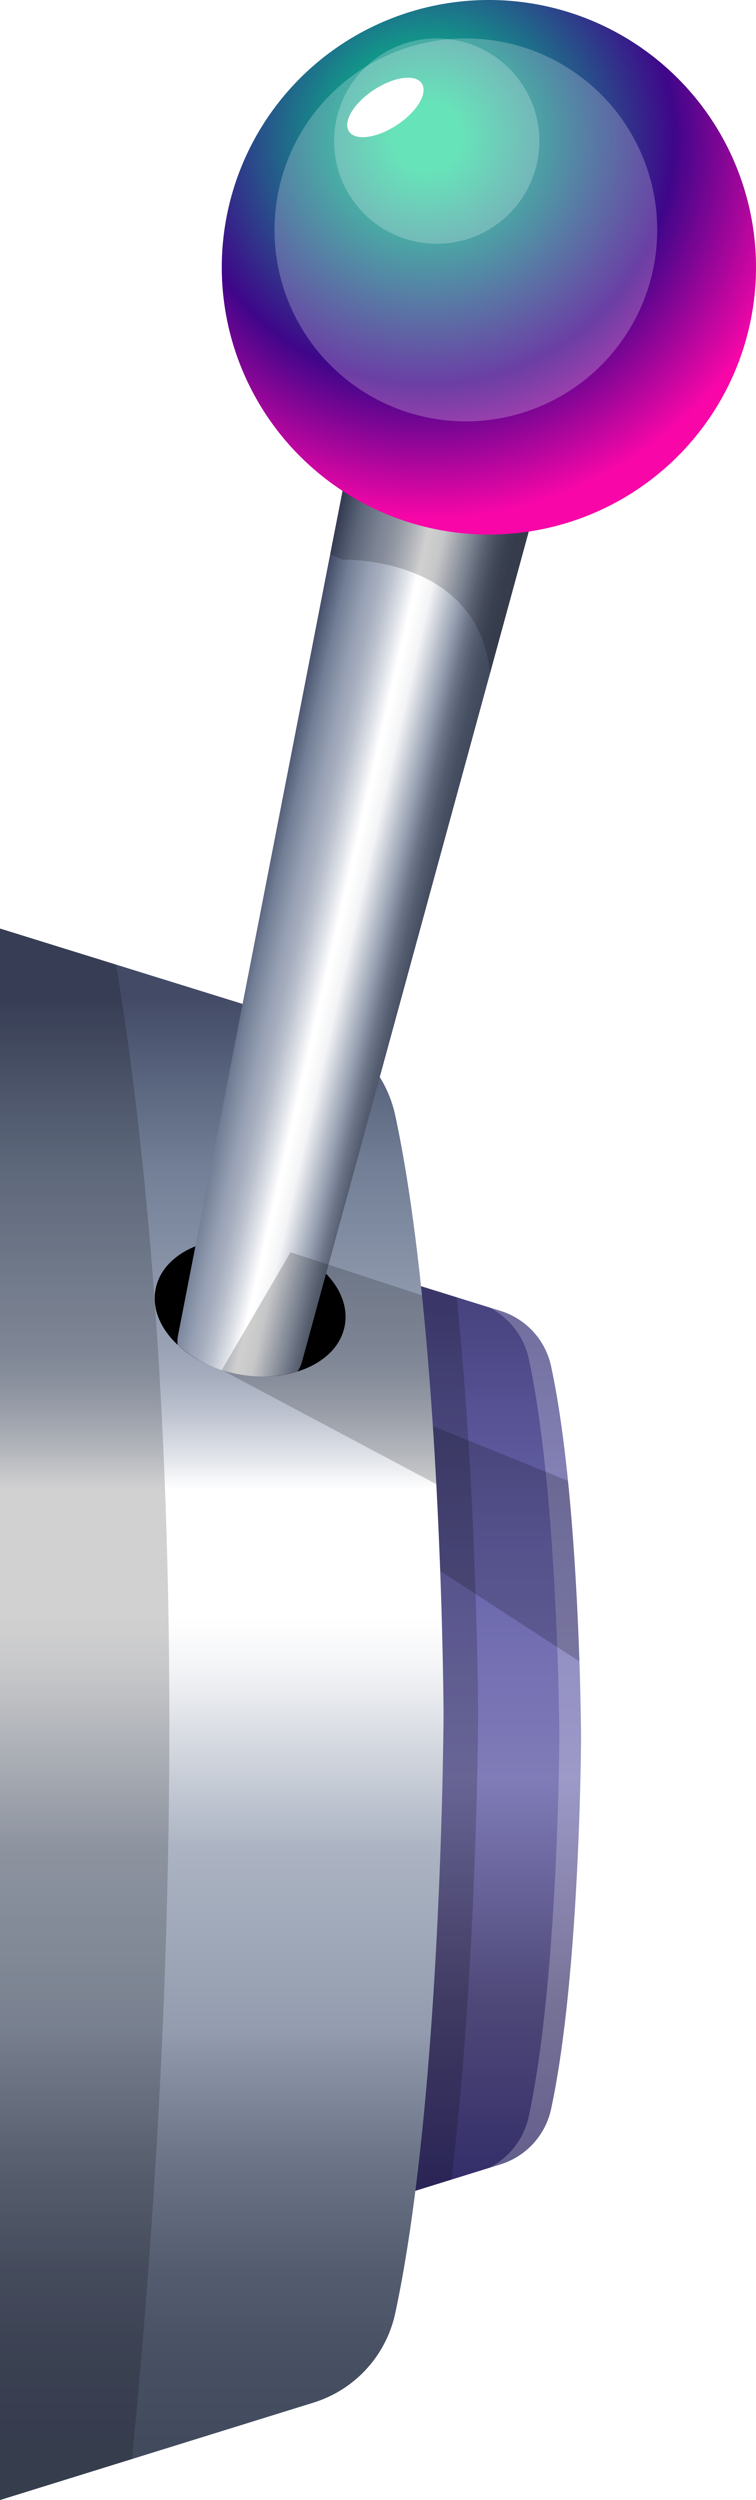 <svg xmlns="http://www.w3.org/2000/svg" xmlns:xlink="http://www.w3.org/1999/xlink" viewBox="0 0 107.148 354.11"><defs><style>.cls-1{mask:url(#mask);filter:url(#luminosity-noclip-3);}.cls-2,.cls-4{mix-blend-mode:multiply;}.cls-2{fill:url(#radial-gradient);}.cls-3{mask:url(#mask-2);filter:url(#luminosity-noclip-4);}.cls-4{fill:url(#linear-gradient);}.cls-5{isolation:isolate;}.cls-6{fill:url(#linear-gradient-2);}.cls-15,.cls-7{fill:#fff;}.cls-7{opacity:0.23;}.cls-12,.cls-7{mix-blend-mode:overlay;}.cls-8{opacity:0.19;}.cls-9{fill:url(#linear-gradient-3);}.cls-10{mask:url(#mask-3);}.cls-11{fill:url(#radial-gradient-2);}.cls-12{opacity:0.18;}.cls-13{fill:url(#linear-gradient-4);}.cls-14{fill:url(#radial-gradient-3);}.cls-16{mask:url(#mask-4);}.cls-17{opacity:0.43;fill:url(#linear-gradient-5);}.cls-18{filter:url(#luminosity-noclip-2);}.cls-19{filter:url(#luminosity-noclip);}</style><filter id="luminosity-noclip" x="44.958" y="-8785.066" width="17.907" height="32766" filterUnits="userSpaceOnUse" color-interpolation-filters="sRGB"><feFlood flood-color="#fff" result="bg"/><feBlend in="SourceGraphic" in2="bg"/></filter><mask id="mask" x="44.958" y="-8785.066" width="17.907" height="32766" maskUnits="userSpaceOnUse"><g class="cls-19"/></mask><radialGradient id="radial-gradient" cx="53.912" cy="242.814" r="69.107" gradientUnits="userSpaceOnUse"><stop offset="0" stop-color="#fff"/><stop offset="0.079" stop-color="#e2e2e2"/><stop offset="0.275" stop-color="#9e9e9e"/><stop offset="0.461" stop-color="#666"/><stop offset="0.631" stop-color="#3a3a3a"/><stop offset="0.784" stop-color="#1a1a1a"/><stop offset="0.912" stop-color="#070707"/><stop offset="1"/></radialGradient><filter id="luminosity-noclip-2" x="25.15" y="-8785.066" width="19.456" height="32766" filterUnits="userSpaceOnUse" color-interpolation-filters="sRGB"><feFlood flood-color="#fff" result="bg"/><feBlend in="SourceGraphic" in2="bg"/></filter><mask id="mask-2" x="25.15" y="-8785.066" width="19.456" height="32766" maskUnits="userSpaceOnUse"><g class="cls-18"/></mask><linearGradient id="linear-gradient" x1="33.018" y1="195.156" x2="35.292" y2="185.49" gradientUnits="userSpaceOnUse"><stop offset="0" stop-color="#fff"/><stop offset="0.11" stop-color="#f6f6f6"/><stop offset="0.289" stop-color="#dedede"/><stop offset="0.515" stop-color="#b6b6b6"/><stop offset="0.777" stop-color="gray"/><stop offset="0.996" stop-color="#4d4d4d"/></linearGradient><linearGradient id="linear-gradient-2" x1="62.865" y1="185.25" x2="62.865" y2="314.634" gradientUnits="userSpaceOnUse"><stop offset="0" stop-color="#484480"/><stop offset="0.259" stop-color="#6864ac"/><stop offset="0.514" stop-color="#807cb8"/><stop offset="0.762" stop-color="#4e4878"/><stop offset="1" stop-color="#2e2866"/></linearGradient><linearGradient id="linear-gradient-3" x1="31.433" y1="141.043" x2="31.433" y2="346.216" gradientUnits="userSpaceOnUse"><stop offset="0" stop-color="#424a66"/><stop offset="0.116" stop-color="#717e95"/><stop offset="0.244" stop-color="#9aa3b6"/><stop offset="0.26" stop-color="#a3abbc"/><stop offset="0.286" stop-color="#bac0cd"/><stop offset="0.318" stop-color="#e0e3e9"/><stop offset="0.341" stop-color="#fff"/><stop offset="0.429" stop-color="#fff"/><stop offset="0.464" stop-color="#f3f4f6"/><stop offset="0.588" stop-color="#acb4c3"/><stop offset="0.715" stop-color="#929cae"/><stop offset="0.727" stop-color="#8c96a8"/><stop offset="0.803" stop-color="#6c7588"/><stop offset="0.876" stop-color="#555d71"/><stop offset="0.943" stop-color="#474f63"/><stop offset="1" stop-color="#424a5e"/></linearGradient><filter id="luminosity-noclip-3" x="44.958" y="145.493" width="17.907" height="194.641" filterUnits="userSpaceOnUse" color-interpolation-filters="sRGB"><feFlood flood-color="#fff" result="bg"/><feBlend in="SourceGraphic" in2="bg"/></filter><mask id="mask-3" x="44.958" y="145.493" width="17.907" height="194.641" maskUnits="userSpaceOnUse"><g class="cls-1"><path class="cls-2" d="M56.002,157.914a16.98,16.98,0,0,0-11.044-12.42,17.486,17.486,0,0,1,5.33,9.237c6.896,31.972,7.12,88.084,7.12,88.084s-.224,56.112-7.12,88.084a17.486,17.486,0,0,1-5.329,9.236A16.98,16.98,0,0,0,56.002,327.715c6.647-30.817,6.863-84.901,6.863-84.901S62.649,188.731,56.002,157.914Z"/></g></mask><radialGradient id="radial-gradient-2" cx="53.912" cy="242.814" r="69.107" gradientUnits="userSpaceOnUse"><stop offset="0" stop-color="#fff"/><stop offset="1" stop-color="#fff"/></radialGradient><linearGradient id="linear-gradient-4" x1="35.071" y1="129.616" x2="59.609" y2="135.233" gradientUnits="userSpaceOnUse"><stop offset="0" stop-color="#424a66"/><stop offset="0.116" stop-color="#717e95"/><stop offset="0.244" stop-color="#9aa3b6"/><stop offset="0.288" stop-color="#a3abbc"/><stop offset="0.358" stop-color="#bac0cd"/><stop offset="0.446" stop-color="#e0e3e9"/><stop offset="0.507" stop-color="#fff"/><stop offset="0.522" stop-color="#fff"/><stop offset="0.6" stop-color="#f3f4f6"/><stop offset="0.773" stop-color="#929cae"/><stop offset="0.783" stop-color="#8c96a8"/><stop offset="0.843" stop-color="#6c7588"/><stop offset="0.901" stop-color="#555d71"/><stop offset="0.955" stop-color="#474f63"/><stop offset="1" stop-color="#424a5e"/></linearGradient><radialGradient id="radial-gradient-3" cx="60.534" cy="19.429" r="54.048" gradientTransform="translate(95.56 -36.602) rotate(80.783)" gradientUnits="userSpaceOnUse"><stop offset="0.085" stop-color="#00d18a"/><stop offset="0.648" stop-color="#3f068a"/><stop offset="1" stop-color="#f806a8"/></radialGradient><filter id="luminosity-noclip-4" x="25.15" y="181.71" width="19.456" height="13.263" filterUnits="userSpaceOnUse" color-interpolation-filters="sRGB"><feFlood flood-color="#fff" result="bg"/><feBlend in="SourceGraphic" in2="bg"/></filter><mask id="mask-4" x="25.15" y="181.71" width="19.456" height="13.263" maskUnits="userSpaceOnUse"><g class="cls-3"><path class="cls-4" d="M34.15,186.429a12.54,12.54,0,0,1-7.469-4.718l-1.438,7.377a4.424,4.424,0,0,0-.066,1.397,17.245,17.245,0,0,0,8.423,4.125,17.582,17.582,0,0,0,8.576-.354,4.937,4.937,0,0,0,.654-1.473l1.776-6.498C42.638,187.092,39.067,187.475,34.15,186.429Z"/></g></mask><linearGradient id="linear-gradient-5" x1="33.018" y1="195.156" x2="35.292" y2="185.49" gradientUnits="userSpaceOnUse"><stop offset="0"/><stop offset="0.996"/></linearGradient></defs><g class="cls-5"><g id="Layer_2" data-name="Layer 2"><g id="Layer_1-2" data-name="Layer 1"><g id="Layer_20" data-name="Layer 20"><g id="Layer_19" data-name="Layer 19"><path class="cls-6" d="M70.909,306.571a10.533,10.533,0,0,0,7.189-7.813c4.121-19.106,4.255-52.638,4.255-52.638s-.134-33.532-4.255-52.638a10.533,10.533,0,0,0-7.189-7.813L43.377,177.116V315.123Z"/><path class="cls-7" d="M78.098,193.481a10.533,10.533,0,0,0-7.189-7.813l-1.586-.493a10.709,10.709,0,0,1,5.614,7.262c4.203,19.485,4.339,53.682,4.339,53.682s-.137,34.197-4.339,53.682a10.709,10.709,0,0,1-5.614,7.262l1.586-.493a10.533,10.533,0,0,0,7.189-7.813c4.121-19.106,4.255-52.638,4.255-52.638S82.219,212.588,78.098,193.481Z"/><path class="cls-8" d="M43.377,246.119v69.003l20.595-6.397c3.653-29.977,3.797-65.911,3.797-65.911s-.123-30.732-3.03-59.063L43.377,177.116Z"/><path class="cls-8" d="M80.5,209.745l-19.152-7.757L58.03,219.682l24.092,15.655C81.89,228.338,81.425,218.855,80.5,209.745Z"/><path class="cls-9" d="M44.407,340.317A16.988,16.988,0,0,0,56.002,327.715c6.647-30.817,6.863-84.901,6.863-84.901s-.216-54.084-6.863-84.901a16.988,16.988,0,0,0-11.595-12.602L0,131.519V354.11Z"/><g class="cls-10"><path class="cls-11" d="M56.002,157.914a16.98,16.98,0,0,0-11.044-12.42,17.486,17.486,0,0,1,5.33,9.237c6.896,31.972,7.12,88.084,7.12,88.084s-.224,56.112-7.12,88.084a17.486,17.486,0,0,1-5.329,9.236A16.98,16.98,0,0,0,56.002,327.715c6.647-30.817,6.863-84.901,6.863-84.901S62.649,188.731,56.002,157.914Z"/></g><path class="cls-12" d="M0,242.814V354.11l18.711-5.812c11.458-116.95,1.282-190.952-2.276-211.674L0,131.519Z"/><ellipse cx="35.451" cy="185.208" rx="9.582" ry="13.652" transform="translate(-153.116 184.211) rotate(-78.861)"/><path class="cls-13" d="M33.6,194.609a17.582,17.582,0,0,0,8.576-.354,4.937,4.937,0,0,0,.654-1.473L75.427,73.515,48.845,67.992l-23.602,121.095a4.425,4.425,0,0,0-.066,1.397A17.245,17.245,0,0,0,33.6,194.609Z"/><path class="cls-8" d="M49.22,66.367,46.796,78.505l1.685.76S67.842,78.638,69.449,95.389l5.978-21.874Z"/><circle class="cls-14" cx="69.29" cy="37.858" r="37.858" transform="translate(20.822 100.189) rotate(-80.783)"/><circle class="cls-7" cx="66.026" cy="32.566" r="27.12"/><circle class="cls-7" cx="61.897" cy="19.988" r="14.541" transform="translate(32.252 77.884) rotate(-80.783)"/><path class="cls-15" d="M59.779,11.82c.905,1.373-.671,4.007-3.519,5.884s-5.89,2.286-6.795.914.671-4.007,3.519-5.884S58.874,10.447,59.779,11.82Z"/><g class="cls-16"><path class="cls-17" d="M34.15,186.429a12.54,12.54,0,0,1-7.469-4.718l-1.438,7.377a4.424,4.424,0,0,0-.066,1.397,17.245,17.245,0,0,0,8.423,4.125,17.582,17.582,0,0,0,8.576-.354,4.937,4.937,0,0,0,.654-1.473l1.776-6.498C42.638,187.092,39.067,187.475,34.15,186.429Z"/></g><path class="cls-8" d="M59.806,183.468l-18.629-6.102-9.744,16.683,30.405,16.168C61.386,201.76,60.738,192.487,59.806,183.468Z"/></g></g></g></g></g></svg>